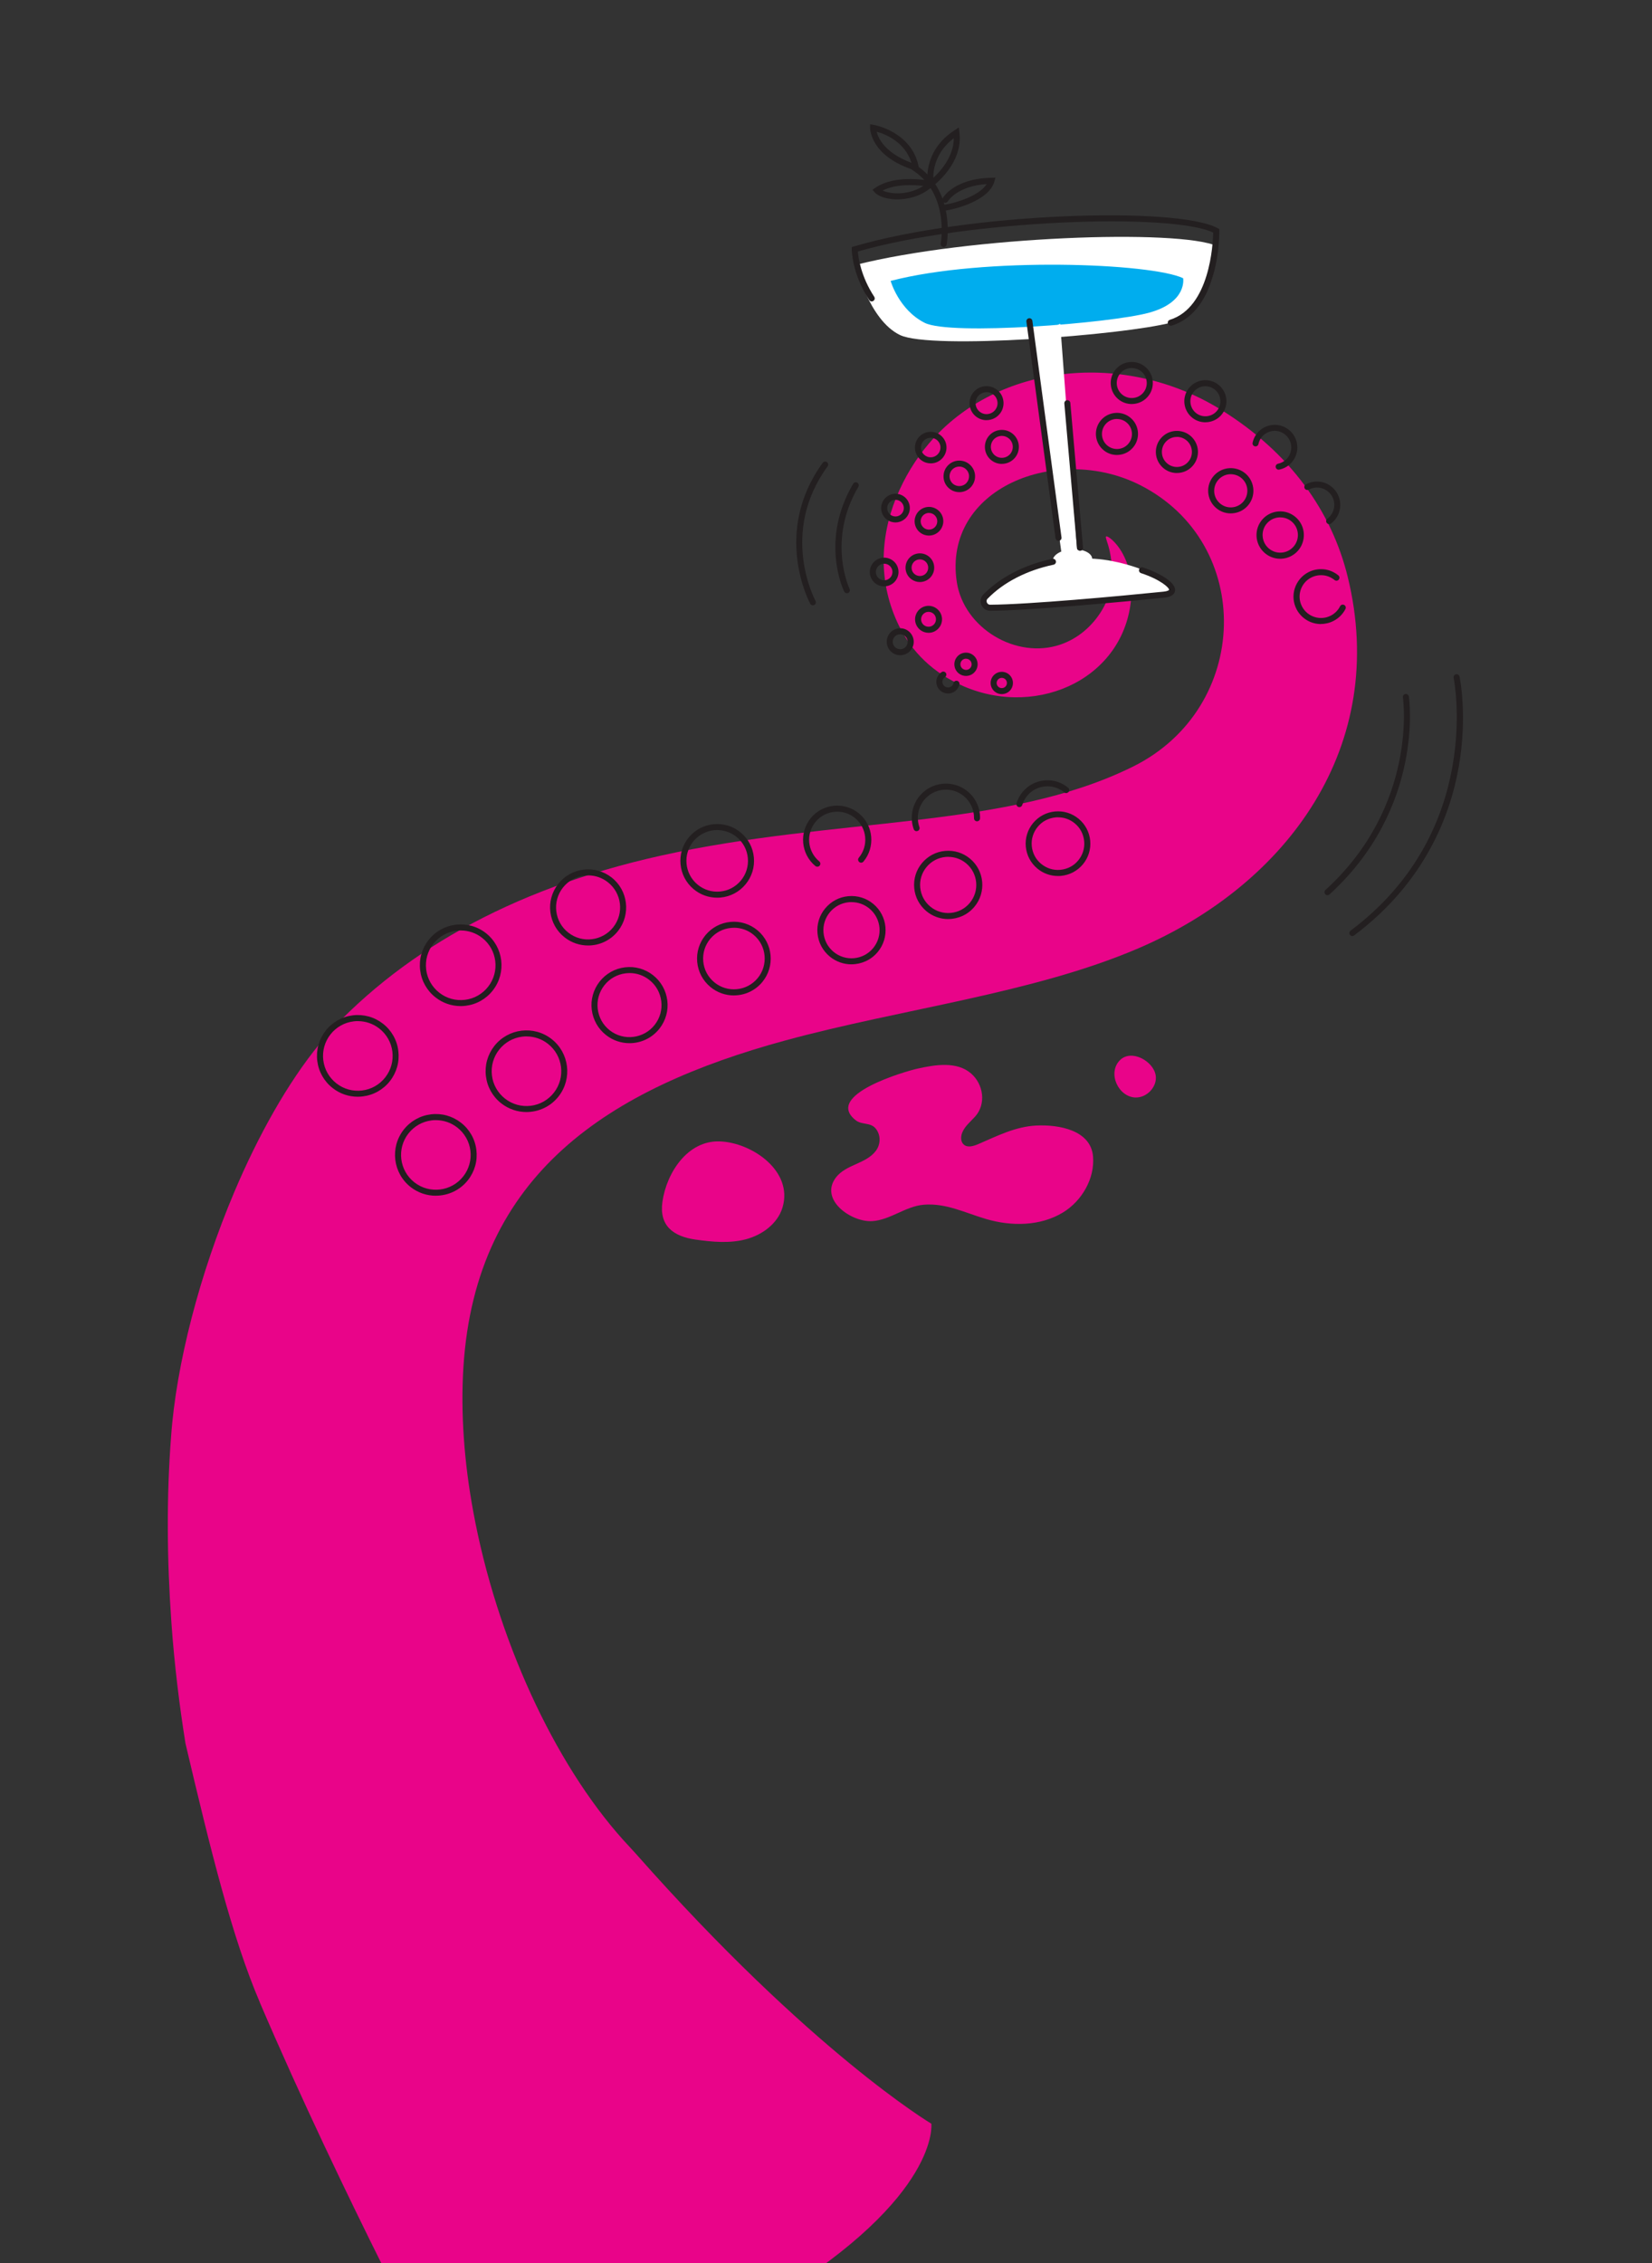 <?xml version="1.0" encoding="UTF-8"?>
<svg id="Layer_1" xmlns="http://www.w3.org/2000/svg" width="547.86" height="750.43" version="1.1" viewBox="0 0 547.86 750.43">
  <rect x="0" y="0" width="547.86" height="750.43" fill="#333333" stroke="none"/>
  <!-- Generator: Adobe Illustrator 29.8.1, SVG Export Plug-In . SVG Version: 2.1.1 Build 2)  -->
  <defs>
    <style>
      .st0 {
        fill: #fff;
      }

      .st1 {
        fill: none;
      }

      .st2 {
        fill: #00adee;
      }

      .st3 {
        fill: #231f20;
      }

      .st4 {
        fill: #e90489;
      }
    </style>
  </defs>
  <path class="st4" d="M86.19,663.97c-4.6-10.74-8.66-23.26-12.63-37.58s-7.84-30.43-12.06-48.36c-1.01-6.36-1.93-12.86-2.71-19.5s-1.45-13.45-1.94-20.41c-.76-10.7-1.17-21.19-1.2-31.46s.32-20.32,1.07-30.12c.84-12.1,3.23-25.66,6.83-39.59,3.61-13.93,8.44-28.22,14.17-41.76,3.97-9.38,8.39-18.4,13.13-26.7s9.81-15.86,15.11-22.34c-.03-.02-.06-.05-.1-.07s-.06-.05-.1-.07c12.95-14.75,28.68-27.52,47.47-38s40.65-18.68,65.87-24.29c29.17-6.48,57.71-8.62,84.27-11.75s51.12-7.27,72.33-17.77c19.62-9.71,29.73-28.24,30.18-46.74s-8.77-36.99-27.79-46.62c-13.83-7-30.21-6.72-42.54-.81-12.33,5.91-20.61,17.45-18.24,32.98,1.17,7.66,6.1,14.07,12.56,17.96s14.45,5.24,21.75,2.77c2.85-.97,5.51-2.47,7.88-4.44s4.44-4.41,6.11-7.24c1.7-2.87,2.62-6.03,2.98-9.23s.14-6.44-.45-9.47c-.34-1.77-.8-3.13-1.1-4.05s-.44-1.41-.14-1.46c.34-.05,1.15.44,2.11,1.34s2.07,2.22,3,3.83c1.22,2.12,2.08,4.36,2.61,6.66s.72,4.67.62,7.06c-.59,13.87-8.26,24.25-18.89,29.84-10.63,5.58-24.24,6.36-36.7,1-5.13-2.21-9.46-5.09-13.03-8.49s-6.37-7.3-8.46-11.54c-3.45-7.02-5.06-14.31-5.11-21.52s1.44-14.34,4.17-21.05c1.4-3.42,3.02-6.63,4.84-9.62s3.85-5.78,6.05-8.36c11.48-13.44,27.73-21.11,45.05-23s35.69,1.99,51.43,11.66c11.73,7.21,21.01,15.75,28.01,25.18,7.01,9.43,11.74,19.74,14.36,30.48,6.84,27.98,1.88,53.45-11,74.59s-33.68,37.93-58.52,48.56c-17.43,7.46-36.98,12.45-57.01,16.89s-40.54,8.33-59.87,13.59c-29.22,7.95-54.92,18.97-73.82,36.03-18.9,17.06-31.01,40.14-33.05,72.23-.49,7.7-.42,15.64.14,23.7s1.63,16.25,3.14,24.43c3.83,20.8,10.51,41.6,19.11,60.4,8.6,18.8,19.13,35.59,30.64,48.38l2.57,2.8,1.54,1.68c29.09,32.93,53.59,55.32,70.83,69.48,17.23,14.15,27.2,20.08,27.2,20.08,0,0,.75,6-5.36,16.2s-19.08,24.62-46.52,41.45-54.71,24.44-75.12,27.85c-20.41,3.4-33.96,2.59-33.96,2.59,0,0-8.55-15.98-20.54-40.01-11.99-24.02-27.42-56.08-41.18-88.24Z"/>
  <g>
    <path class="st1" d="M354.67,128.53c-.96,1.07-2.26,1.65-3.58,1.72s-2.68-.36-3.75-1.32c-1.07-.96-1.65-2.26-1.72-3.58s.36-2.68,1.32-3.75c.96-1.07,2.26-1.65,3.58-1.72s2.68.36,3.75,1.32c1.07.96,1.65,2.26,1.72,3.58s-.36,2.68-1.32,3.75Z"/>
    <path class="st1" d="M354.1,145.79c-.96,1.07-2.26,1.65-3.58,1.72s-2.68-.36-3.75-1.32c-1.07-.96-1.65-2.26-1.72-3.58s.36-2.68,1.32-3.75c.96-1.07,2.26-1.65,3.58-1.72s2.68.36,3.75,1.32c1.07.96,1.65,2.26,1.72,3.58s-.36,2.68-1.32,3.75Z"/>
    <path class="st3" d="M144.52,396.47c-1.46,0-2.92-.23-4.33-.71s-2.76-1.19-3.99-2.15c-2.94-2.3-4.68-5.58-5.1-9.02s.46-7.04,2.76-9.99c1.11-1.43,2.47-2.59,4-3.46s3.23-1.43,5.02-1.65c1.8-.22,3.58-.09,5.27.38s3.29,1.27,4.72,2.38c1.43,1.11,2.59,2.47,3.46,4s1.43,3.23,1.65,5.02c.22,1.79.09,3.58-.38,5.27s-1.27,3.29-2.38,4.72c-1.33,1.71-3,3.01-4.83,3.88s-3.84,1.32-5.85,1.32ZM144.56,371.4c-.24,0-.48,0-.71.02s-.48.04-.72.07c-1.53.19-2.98.67-4.28,1.41s-2.46,1.73-3.41,2.95c-1.96,2.51-2.71,5.58-2.35,8.51s1.84,5.73,4.35,7.69c2.51,1.96,5.58,2.71,8.51,2.35s5.73-1.84,7.69-4.35c.95-1.21,1.63-2.58,2.03-4.02s.51-2.96.33-4.49-.67-2.98-1.41-4.28-1.73-2.46-2.95-3.41c-1.02-.8-2.15-1.41-3.35-1.82s-2.45-.62-3.73-.62ZM174.58,368.72c-1.46,0-2.92-.23-4.33-.71s-2.76-1.19-3.99-2.15c-1.43-1.11-2.59-2.47-3.46-4s-1.43-3.23-1.65-5.02c-.22-1.79-.09-3.58.38-5.27s1.27-3.29,2.38-4.72c2.3-2.94,5.58-4.68,9.02-5.1s7.04.46,9.99,2.76c2.94,2.3,4.68,5.58,5.1,9.02s-.46,7.04-2.76,9.99c-1.33,1.71-3,3.01-4.83,3.88s-3.84,1.32-5.85,1.32ZM174.62,343.64c-.24,0-.48,0-.71.02s-.48.04-.72.07c-1.53.19-2.98.67-4.28,1.41s-2.46,1.73-3.41,2.95c-.95,1.21-1.63,2.58-2.03,4.02s-.51,2.96-.33,4.49.67,2.98,1.41,4.28,1.73,2.46,2.95,3.41c1.21.95,2.58,1.63,4.02,2.03s2.96.51,4.49.33c1.53-.19,2.98-.67,4.28-1.41s2.46-1.73,3.41-2.95c1.96-2.51,2.71-5.58,2.35-8.51s-1.84-5.73-4.35-7.69c-1.02-.8-2.15-1.41-3.35-1.82s-2.45-.62-3.73-.62ZM118.64,363.65c-1.5,0-2.98-.25-4.38-.73s-2.73-1.2-3.93-2.14c-1.43-1.11-2.59-2.47-3.46-4s-1.43-3.23-1.65-5.02c-.22-1.79-.09-3.58.38-5.27s1.27-3.29,2.38-4.72c1.11-1.43,2.47-2.59,4-3.46s3.23-1.43,5.02-1.65c1.8-.22,3.58-.08,5.27.38s3.29,1.27,4.72,2.38,2.59,2.47,3.46,4,1.43,3.23,1.65,5.02c.22,1.79.09,3.58-.38,5.27s-1.27,3.29-2.38,4.72h0c-1.11,1.43-2.47,2.59-4,3.46s-3.23,1.43-5.02,1.65c-.28.03-.56.06-.84.08s-.56.03-.84.03ZM118.69,338.57c-.24,0-.48,0-.71.02s-.48.04-.72.07c-1.53.19-2.98.67-4.28,1.41s-2.46,1.73-3.41,2.95c-.95,1.21-1.63,2.58-2.03,4.02s-.51,2.96-.33,4.49c.19,1.53.67,2.98,1.41,4.28s1.73,2.46,2.95,3.41c1.21.95,2.58,1.63,4.02,2.03s2.96.51,4.49.33c1.53-.19,2.98-.67,4.28-1.41s2.46-1.73,3.41-2.95h0c.95-1.22,1.63-2.58,2.03-4.02s.51-2.96.33-4.49-.67-2.98-1.41-4.28-1.73-2.46-2.95-3.41c-1.02-.8-2.15-1.41-3.35-1.82s-2.45-.62-3.73-.62ZM208.76,345.89c-1.36,0-2.72-.22-4.03-.66s-2.57-1.11-3.72-2.01c-1.33-1.04-2.42-2.3-3.22-3.73s-1.33-3.01-1.54-4.68c-.21-1.67-.08-3.34.36-4.91s1.18-3.07,2.22-4.4c1.04-1.33,2.3-2.41,3.73-3.22s3.01-1.33,4.68-1.54c1.67-.21,3.34-.08,4.91.36s3.07,1.19,4.39,2.22c1.33,1.04,2.41,2.3,3.22,3.73s1.33,3.01,1.54,4.68.08,3.34-.36,4.91-1.18,3.07-2.22,4.4h0c-1.24,1.59-2.79,2.8-4.5,3.62s-3.58,1.23-5.46,1.23ZM208.8,322.65c-.22,0-.44,0-.66.02s-.44.03-.66.06c-1.41.17-2.74.62-3.94,1.29s-2.26,1.59-3.14,2.71c-.87,1.12-1.5,2.37-1.87,3.7s-.47,2.73-.3,4.13c.17,1.41.62,2.74,1.29,3.94s1.59,2.26,2.71,3.14c2.31,1.8,5.13,2.5,7.83,2.16s5.27-1.69,7.07-4h0c.87-1.12,1.5-2.37,1.87-3.7s.47-2.73.3-4.13-.62-2.74-1.29-3.94-1.59-2.26-2.71-3.14c-.94-.74-1.98-1.3-3.08-1.68s-2.26-.57-3.43-.57ZM217.94,340.42h0,0ZM152.76,333.59c-1.5,0-2.98-.25-4.38-.73s-2.73-1.2-3.93-2.14c-1.43-1.11-2.59-2.47-3.46-4s-1.43-3.23-1.65-5.02c-.22-1.79-.09-3.58.38-5.27s1.27-3.29,2.38-4.72c2.3-2.94,5.58-4.68,9.02-5.1s7.04.46,9.99,2.76c2.94,2.3,4.68,5.58,5.1,9.02s-.46,7.04-2.76,9.99c-1.11,1.43-2.47,2.59-4,3.46s-3.23,1.43-5.02,1.65c-.28.03-.56.06-.84.08s-.56.03-.84.03ZM152.81,308.51c-.24,0-.48,0-.71.02s-.48.04-.72.07c-1.53.19-2.98.67-4.28,1.41s-2.46,1.73-3.41,2.95c-.95,1.21-1.63,2.58-2.03,4.02s-.51,2.96-.33,4.49.67,2.98,1.41,4.28,1.73,2.46,2.95,3.41c1.21.95,2.58,1.63,4.02,2.03s2.96.51,4.49.33c1.53-.19,2.98-.67,4.28-1.41s2.46-1.73,3.41-2.95c1.96-2.51,2.71-5.58,2.35-8.51s-1.84-5.73-4.35-7.69c-1.02-.8-2.15-1.41-3.35-1.82s-2.45-.62-3.73-.62ZM243.38,330.06c-1.38,0-2.76-.23-4.08-.7s-2.58-1.17-3.72-2.12c-1.25-1.04-2.27-2.3-3.01-3.7s-1.2-2.95-1.35-4.57c-.15-1.62.02-3.23.49-4.74s1.24-2.93,2.28-4.19c1.04-1.25,2.3-2.27,3.7-3.01s2.95-1.2,4.57-1.35c1.62-.15,3.23.02,4.74.49s2.93,1.24,4.19,2.28c2.59,2.15,4.06,5.16,4.35,8.27s-.61,6.34-2.76,8.93c-1.21,1.45-2.68,2.55-4.29,3.29s-3.36,1.11-5.11,1.11ZM243.4,307.63c-.16,0-.32,0-.48.01s-.32.02-.48.03c-1.36.13-2.65.51-3.82,1.13s-2.22,1.47-3.09,2.51c-.87,1.05-1.51,2.24-1.9,3.5s-.53,2.61-.41,3.96c.13,1.36.51,2.65,1.13,3.82s1.47,2.22,2.51,3.09c2.17,1.8,4.86,2.55,7.47,2.31s5.12-1.47,6.92-3.64l.38.32.38.32-.38-.32-.38-.32c1.8-2.17,2.55-4.86,2.31-7.47s-1.47-5.12-3.64-6.92c-.93-.77-1.96-1.36-3.06-1.75s-2.26-.6-3.45-.6ZM282.38,319.75c-1.27,0-2.55-.21-3.78-.65s-2.39-1.08-3.45-1.96c-1.16-.97-2.1-2.13-2.79-3.43s-1.11-2.73-1.25-4.24c-.14-1.51.02-2.99.45-4.4s1.15-2.72,2.11-3.88c.97-1.16,2.13-2.1,3.43-2.79s2.73-1.11,4.24-1.25c1.51-.14,2.99.02,4.39.45s2.72,1.14,3.88,2.11c2.4,1.99,3.77,4.78,4.03,7.67s-.56,5.88-2.56,8.28h0c-1.12,1.35-2.48,2.37-3.98,3.05s-3.11,1.03-4.74,1.03ZM282.41,299.11c-.15,0-.29,0-.44.01s-.29.02-.44.03c-1.24.11-2.42.47-3.49,1.03s-2.03,1.34-2.82,2.29c-.8.96-1.38,2.04-1.74,3.2s-.49,2.38-.37,3.62c.11,1.24.47,2.42,1.03,3.49s1.34,2.03,2.29,2.82c1.98,1.64,4.44,2.33,6.81,2.11s4.67-1.34,6.31-3.32h0c1.64-1.98,2.33-4.44,2.11-6.81s-1.34-4.67-3.32-6.31c-.84-.7-1.79-1.24-2.79-1.6s-2.07-.55-3.15-.55ZM290.33,315.03h0,0ZM195.03,313.5c-1.36,0-2.72-.22-4.03-.66s-2.57-1.11-3.72-2.01c-1.33-1.04-2.42-2.3-3.22-3.73s-1.33-3.01-1.54-4.68c-.21-1.67-.08-3.34.36-4.91s1.18-3.07,2.22-4.4c1.04-1.33,2.3-2.41,3.73-3.22s3.01-1.33,4.68-1.54c1.67-.21,3.34-.08,4.91.36s3.07,1.18,4.39,2.22c2.74,2.14,4.36,5.2,4.75,8.41s-.43,6.56-2.57,9.31h0c-1.24,1.59-2.79,2.8-4.5,3.62s-3.58,1.23-5.46,1.23ZM195.06,290.26c-.22,0-.44,0-.66.02s-.44.03-.66.06c-1.41.17-2.74.62-3.94,1.29s-2.26,1.59-3.14,2.71c-.87,1.12-1.5,2.37-1.87,3.7s-.47,2.73-.3,4.13c.17,1.41.62,2.74,1.29,3.94s1.59,2.26,2.71,3.14c2.31,1.8,5.13,2.5,7.83,2.16s5.27-1.69,7.08-4h0c1.8-2.31,2.5-5.13,2.17-7.83s-1.69-5.27-4-7.07c-.94-.74-1.98-1.3-3.08-1.68s-2.26-.57-3.43-.57ZM204.2,308.03h.01-.01ZM314.46,304.74c-1.27,0-2.55-.21-3.78-.65s-2.39-1.08-3.45-1.96c-1.16-.97-2.1-2.13-2.79-3.43s-1.11-2.73-1.25-4.24c-.14-1.51.02-2.99.45-4.4s1.15-2.72,2.11-3.88c.97-1.16,2.13-2.1,3.43-2.79s2.73-1.11,4.24-1.25c1.5-.14,2.99.02,4.39.45s2.72,1.15,3.88,2.11c2.4,1.99,3.77,4.78,4.03,7.67s-.56,5.88-2.56,8.28c-1.12,1.35-2.48,2.37-3.98,3.05s-3.11,1.03-4.74,1.03ZM314.48,284.1c-.15,0-.29,0-.44.01s-.29.02-.44.03c-1.24.11-2.42.47-3.49,1.03s-2.03,1.34-2.82,2.29c-.8.96-1.38,2.04-1.74,3.2s-.49,2.38-.37,3.62.47,2.42,1.03,3.49,1.34,2.03,2.29,2.82c1.98,1.64,4.44,2.33,6.81,2.11s4.67-1.34,6.31-3.32l.38.32.38.32-.38-.32-.38-.32c1.64-1.98,2.33-4.44,2.11-6.81s-1.34-4.67-3.32-6.31c-.84-.7-1.79-1.24-2.79-1.6s-2.07-.55-3.15-.55ZM237.83,297.65c-1.42,0-2.81-.25-4.13-.72s-2.55-1.18-3.66-2.1c-2.59-2.15-4.06-5.16-4.35-8.27s.61-6.34,2.76-8.93c2.15-2.59,5.16-4.06,8.27-4.35s6.34.61,8.93,2.76c1.25,1.04,2.27,2.3,3.01,3.7s1.2,2.95,1.35,4.57c.15,1.62-.02,3.23-.49,4.74s-1.24,2.93-2.28,4.19l-.38-.32-.38-.32.38.32.38.32c-1.04,1.25-2.3,2.27-3.7,3.01s-2.95,1.2-4.57,1.35c-.19.02-.38.03-.57.04s-.38.01-.57.01ZM237.86,275.22c-1.47,0-2.93.31-4.28.93s-2.58,1.54-3.59,2.75c-1.8,2.17-2.55,4.86-2.31,7.47s1.47,5.12,3.64,6.92c1.05.87,2.24,1.51,3.5,1.91s2.61.53,3.97.41c1.36-.13,2.65-.51,3.82-1.13s2.22-1.47,3.09-2.51c.87-1.05,1.51-2.24,1.9-3.5s.53-2.61.41-3.97c-.13-1.36-.51-2.65-1.13-3.82s-1.47-2.22-2.51-3.09c-.95-.79-2.01-1.38-3.11-1.77s-2.26-.58-3.41-.58ZM350.85,290.46c-1.25,0-2.47-.22-3.62-.63s-2.24-1.04-3.21-1.84c-1.1-.92-1.99-2.02-2.64-3.25s-1.05-2.59-1.19-4.01c-.13-1.43.02-2.84.43-4.16s1.08-2.58,2-3.68c.92-1.1,2.02-1.99,3.25-2.64s2.59-1.05,4.01-1.19c1.43-.13,2.83.02,4.16.43s2.58,1.09,3.68,2c1.1.92,1.99,2.02,2.64,3.25s1.05,2.59,1.19,4.01c.13,1.43-.02,2.84-.43,4.16s-1.08,2.58-2,3.68c-.92,1.1-2.02,1.99-3.25,2.64s-2.59,1.05-4.01,1.19c-.17.02-.34.03-.5.03s-.34.01-.5.01ZM350.88,271c-.14,0-.27,0-.41,0s-.27.02-.41.03c-1.16.11-2.26.44-3.27.96s-1.9,1.25-2.64,2.15c-.75.9-1.29,1.91-1.63,2.99s-.46,2.23-.35,3.39c.11,1.16.44,2.27.96,3.27s1.25,1.9,2.15,2.64c.9.74,1.91,1.29,2.99,1.63s2.23.46,3.39.35c1.16-.11,2.26-.44,3.27-.96s1.9-1.25,2.64-2.15c.75-.9,1.29-1.91,1.63-2.99s.46-2.23.35-3.39c-.11-1.16-.44-2.27-.96-3.27s-1.25-1.9-2.15-2.64c-.79-.66-1.67-1.16-2.61-1.5s-1.93-.51-2.95-.51ZM271.04,287.38c-.11,0-.23-.02-.33-.06s-.21-.1-.31-.17c-2.4-1.99-3.77-4.78-4.03-7.67s.56-5.88,2.56-8.28c1.99-2.4,4.78-3.77,7.67-4.03s5.88.57,8.28,2.56c2.4,1.99,3.77,4.78,4.03,7.67s-.56,5.88-2.56,8.28c-.18.21-.42.33-.68.36s-.52-.05-.73-.23c-.21-.18-.33-.42-.36-.68s.05-.52.23-.73c1.64-1.98,2.33-4.44,2.11-6.81s-1.34-4.67-3.32-6.31c-1.98-1.64-4.44-2.33-6.81-2.11s-4.67,1.34-6.31,3.32c-1.64,1.98-2.33,4.44-2.11,6.81s1.34,4.67,3.32,6.31c.21.18.33.42.36.68s-.05.52-.23.73c-.1.12-.22.21-.35.27s-.27.09-.42.09ZM303.96,275.6c-.21,0-.41-.06-.57-.18s-.3-.28-.37-.49c-.66-1.87-.81-3.86-.47-5.77s1.16-3.72,2.43-5.25c.97-1.16,2.13-2.1,3.43-2.79s2.73-1.11,4.24-1.25,2.99.02,4.4.45,2.72,1.15,3.88,2.11c1.33,1.1,2.36,2.46,3.06,3.98s1.06,3.19,1.03,4.92c0,.27-.12.52-.3.7s-.43.29-.7.29h-.02c-.28,0-.52-.12-.7-.3s-.29-.44-.28-.71c.02-1.42-.27-2.8-.85-4.05s-1.43-2.37-2.52-3.28c-.96-.8-2.04-1.38-3.19-1.74s-2.38-.49-3.62-.37c-1.24.11-2.42.47-3.49,1.03s-2.03,1.34-2.82,2.29c-1.04,1.26-1.72,2.75-2,4.32s-.16,3.21.38,4.75c.09.26.07.53-.04.76s-.31.42-.57.51c-.06.02-.11.03-.17.04s-.11.01-.17.01ZM338.06,267.62s-.1,0-.14-.01-.1-.02-.14-.03c-.26-.08-.47-.26-.59-.48s-.16-.5-.08-.76c.21-.69.48-1.35.82-1.97s.74-1.22,1.2-1.78c.92-1.1,2.02-1.99,3.25-2.64s2.59-1.05,4.01-1.19c1.43-.13,2.84.02,4.16.43s2.58,1.09,3.68,2c.21.18.33.42.36.68s-.05.52-.23.73c-.18.21-.42.33-.68.36s-.52-.05-.73-.23c-.9-.74-1.91-1.29-2.99-1.63s-2.23-.46-3.39-.35c-1.16.11-2.26.44-3.27.96s-1.9,1.25-2.64,2.15c-.38.45-.7.94-.98,1.45s-.5,1.05-.67,1.61c-.06.22-.2.39-.37.52s-.38.19-.59.19ZM332.24,230.15c-.16,0-.32-.01-.48-.03s-.32-.05-.48-.09h0c-.98-.26-1.77-.9-2.25-1.72s-.64-1.82-.38-2.8c.26-.99.9-1.77,1.72-2.25s1.82-.64,2.8-.38c.48.13.92.34,1.3.63s.7.66.95,1.08c.25.43.4.89.47,1.37s.03.96-.09,1.44c-.13.48-.34.91-.63,1.3s-.66.7-1.08.95c-.29.17-.59.29-.9.37s-.63.13-.95.13ZM331.79,228.1c.22.06.44.07.66.04s.43-.1.63-.21.36-.26.5-.44.23-.38.29-.59c.06-.22.07-.44.04-.66s-.1-.43-.21-.63-.26-.36-.44-.5-.38-.23-.6-.29c-.45-.12-.91-.05-1.29.17s-.67.58-.79,1.03c-.12.45-.05.91.17,1.29s.58.67,1.03.79h0ZM314.39,229.94c-.14,0-.28,0-.42-.02s-.28-.04-.42-.07c-1.04-.23-1.89-.86-2.42-1.69s-.75-1.87-.52-2.91c.11-.5.32-.97.61-1.38s.65-.76,1.09-1.04c.23-.15.51-.19.75-.13s.48.21.63.44c.15.23.19.5.13.75s-.21.48-.44.63c-.21.13-.39.3-.52.5s-.24.42-.29.66c-.11.5,0,1,.25,1.4s.67.71,1.17.82c.24.05.49.06.73.02s.47-.13.68-.26c.21-.13.39-.3.52-.5s.24-.42.29-.66c.06-.27.22-.49.44-.63s.48-.19.76-.13c.27.06.49.22.63.44s.19.48.13.75c-.11.5-.32.97-.6,1.38s-.66.76-1.09,1.04c-.31.2-.65.35-1,.45s-.71.15-1.07.15ZM320.36,224.12c-.36,0-.73-.05-1.08-.15s-.69-.26-1-.46h0c-.9-.57-1.48-1.46-1.69-2.42s-.06-2.01.51-2.91c.28-.43.63-.8,1.04-1.09s.88-.49,1.38-.6c.5-.11,1.01-.12,1.51-.03s.97.27,1.4.55c.43.28.8.63,1.09,1.04s.49.88.6,1.38c.11.5.12,1.01.03,1.51s-.27.97-.55,1.4c-.28.43-.63.8-1.04,1.09s-.88.49-1.38.6c-.14.03-.28.05-.42.07s-.28.02-.42.02ZM320.36,218.4c-.07,0-.13,0-.2.01s-.13.02-.2.03c-.24.05-.47.15-.66.29s-.37.31-.5.52c-.28.43-.35.93-.25,1.4s.38.89.82,1.17h0c.21.13.44.22.68.27s.48.04.73-.01c.24-.05.47-.15.66-.29s.37-.31.5-.52c.13-.21.22-.44.26-.67s.04-.48-.02-.72c-.05-.24-.15-.47-.29-.67s-.32-.37-.53-.5c-.15-.1-.31-.17-.48-.22s-.34-.07-.52-.07ZM298.53,217.26c-.28,0-.55-.03-.82-.08s-.54-.13-.8-.23c-.69-.27-1.29-.71-1.76-1.26s-.81-1.22-.97-1.95c-.2-.88-.12-1.79.2-2.6s.87-1.53,1.62-2.04h0c.62-.42,1.32-.68,2.04-.76s1.45,0,2.14.28c.69.27,1.29.71,1.76,1.26s.81,1.22.98,1.95c.2.88.12,1.79-.2,2.6s-.87,1.53-1.62,2.04c-.38.26-.8.46-1.23.59s-.88.2-1.33.2ZM297.11,210.76h0c-.4.27-.71.67-.88,1.12s-.22.95-.12,1.42c.09.42.28.79.54,1.09s.59.54.98.7c.39.15.79.2,1.19.16s.79-.19,1.14-.43c.4-.27.71-.67.88-1.12s.22-.95.12-1.42c-.09-.42-.28-.79-.54-1.09s-.59-.54-.98-.7c-.39-.15-.79-.2-1.19-.16s-.79.19-1.14.43ZM307.95,209.82c-.86,0-1.71-.25-2.43-.71s-1.31-1.13-1.68-1.97c-.49-1.13-.48-2.36-.06-3.42s1.24-1.97,2.37-2.47c1.13-.49,2.36-.48,3.42-.06s1.97,1.24,2.47,2.37c.49,1.13.48,2.36.06,3.42s-1.24,1.97-2.37,2.47h0c-.29.13-.59.22-.88.28s-.6.09-.9.09ZM309.34,208.53h0,0ZM307.94,202.87c-.17,0-.33.02-.5.05s-.33.09-.49.16c-.62.27-1.08.77-1.31,1.36s-.24,1.27.03,1.89c.27.62.77,1.08,1.36,1.31s1.27.24,1.89-.03c.62-.27,1.08-.78,1.31-1.36s.24-1.27-.03-1.89c-.2-.46-.53-.84-.93-1.09s-.86-.39-1.34-.39ZM438.08,206.92c-1.64,0-3.25-.44-4.65-1.27s-2.6-2.04-3.42-3.59c-1.17-2.22-1.33-4.71-.63-6.93s2.23-4.19,4.45-5.36c1.62-.85,3.41-1.18,5.16-1.01s3.43.86,4.85,2.02c.21.18.34.42.36.67s-.05.52-.22.73c-.17.21-.42.34-.67.36s-.52-.05-.73-.22c-1.11-.91-2.43-1.44-3.78-1.57s-2.76.12-4.02.78c-1.73.91-2.93,2.44-3.47,4.18s-.42,3.68.5,5.41c.91,1.73,2.44,2.93,4.18,3.47s3.68.42,5.41-.5c.65-.34,1.24-.78,1.75-1.3s.94-1.11,1.27-1.77c.12-.25.34-.42.58-.5s.52-.07.76.06c.25.12.42.34.5.58s.07.52-.06.76c-.43.84-.98,1.6-1.63,2.26s-1.41,1.22-2.25,1.66c-.67.35-1.37.62-2.08.79s-1.43.26-2.14.26ZM293.21,194.42c-1.13,0-2.2-.4-3.03-1.09s-1.44-1.67-1.65-2.82c-.23-1.29.08-2.56.78-3.56s1.77-1.74,3.06-1.97h0c1.29-.24,2.56.08,3.56.77s1.74,1.77,1.97,3.06c.23,1.29-.08,2.56-.77,3.56s-1.77,1.74-3.06,1.97c-.14.03-.28.04-.43.06s-.28.02-.42.02ZM292.73,186.95c-.75.14-1.37.56-1.77,1.14s-.58,1.31-.45,2.06c.13.75.56,1.37,1.14,1.77s1.31.58,2.06.45c.75-.14,1.37-.56,1.77-1.14s.58-1.31.45-2.06c-.14-.75-.56-1.37-1.14-1.77s-1.31-.58-2.06-.45h0ZM305.05,192.99c-.48,0-.95-.07-1.41-.22s-.89-.36-1.29-.63c-.52-.36-.96-.82-1.29-1.33s-.56-1.1-.68-1.73c-.11-.62-.1-1.25.03-1.86s.38-1.18.74-1.7.82-.96,1.33-1.29,1.1-.56,1.73-.68h0c1.29-.23,2.56.08,3.56.77s1.74,1.77,1.97,3.06c.11.62.1,1.25-.03,1.86s-.38,1.18-.74,1.7c-.36.52-.82.96-1.33,1.29s-1.1.56-1.73.68c-.14.03-.29.05-.43.06s-.29.02-.43.02ZM304.57,185.52c-.36.07-.7.2-1,.39s-.56.45-.77.75c-.21.3-.35.64-.43.99s-.08.71-.02,1.08c.06.36.2.7.39,1s.45.56.75.77c.3.21.64.35.99.43s.71.08,1.08.02c.36-.07.7-.2,1-.39s.56-.45.77-.75.35-.64.43-.99.08-.71.02-1.08c-.07-.36-.2-.7-.39-1s-.45-.56-.75-.77c-.3-.21-.64-.35-.99-.43s-.71-.08-1.08-.02h0ZM424.55,185.27c-.97,0-1.91-.18-2.8-.52s-1.71-.84-2.44-1.49c-1.61-1.45-2.49-3.41-2.6-5.42s.55-4.06,1.99-5.67c.7-.78,1.53-1.4,2.45-1.84s1.92-.7,2.97-.76c1.05-.06,2.08.09,3.04.43s1.85.87,2.64,1.57c1.61,1.45,2.49,3.41,2.59,5.42s-.55,4.06-1.99,5.67h0c-.7.78-1.53,1.4-2.45,1.84s-1.92.7-2.97.76c-.07,0-.15,0-.22,0s-.15,0-.22,0ZM424.57,171.55c-.05,0-.11,0-.16,0s-.11,0-.16,0c-.78.04-1.53.24-2.21.56s-1.3.79-1.83,1.37c-1.08,1.2-1.57,2.73-1.48,4.23s.73,2.96,1.93,4.04c.58.52,1.25.91,1.97,1.17s1.48.36,2.26.32c.78-.04,1.53-.24,2.21-.56s1.3-.79,1.83-1.37h0c1.08-1.2,1.57-2.73,1.49-4.23s-.73-2.96-1.93-4.04c-.54-.49-1.16-.86-1.82-1.11s-1.36-.38-2.09-.38ZM308.07,177.59c-.24,0-.49-.02-.74-.06s-.49-.1-.74-.18c-.6-.2-1.15-.51-1.62-.91s-.86-.9-1.14-1.46c-.29-.57-.45-1.17-.5-1.79s.03-1.24.23-1.84c.41-1.25,1.29-2.21,2.37-2.76s2.38-.69,3.63-.28c.6.2,1.15.51,1.62.91s.86.9,1.14,1.46c.29.57.45,1.17.5,1.79s-.03,1.24-.23,1.84h0c-.33,1-.96,1.82-1.76,2.39s-1.77.89-2.77.89ZM308.09,170.07c-.58,0-1.14.19-1.61.52s-.83.81-1.02,1.39c-.11.35-.16.71-.13,1.07s.12.71.29,1.04c.17.33.39.61.66.85s.59.41.94.53c.73.24,1.48.16,2.11-.16s1.14-.88,1.37-1.6h0c.11-.35.16-.71.13-1.07s-.12-.71-.29-1.04-.39-.61-.66-.85-.59-.41-.94-.53c-.14-.05-.28-.08-.43-.1s-.29-.03-.43-.03ZM440.8,173.78c-.15,0-.3-.03-.44-.1s-.26-.17-.36-.3c-.17-.22-.23-.49-.19-.74s.17-.49.39-.66c.17-.13.33-.27.49-.41s.3-.3.44-.46c.5-.58.86-1.25,1.09-1.96s.31-1.46.25-2.23c-.06-.76-.27-1.49-.61-2.15s-.81-1.26-1.4-1.75c-.91-.77-1.99-1.22-3.11-1.34s-2.27.1-3.32.66c-.24.13-.52.15-.76.08s-.46-.24-.59-.48c-.13-.24-.15-.52-.08-.76s.24-.46.48-.59c1.41-.76,2.96-1.04,4.47-.88s2.97.77,4.19,1.8c1.63,1.38,2.54,3.29,2.71,5.27s-.43,4.01-1.8,5.64c-.19.22-.38.43-.59.63s-.43.38-.66.56c-.09.07-.19.12-.29.15s-.21.05-.31.05ZM296.97,173.23c-.24,0-.49-.02-.74-.06s-.49-.1-.74-.18c-.6-.2-1.15-.51-1.62-.91s-.86-.9-1.14-1.46c-.29-.57-.45-1.17-.5-1.79s.03-1.24.23-1.84c.41-1.25,1.29-2.21,2.37-2.76s2.38-.69,3.63-.28c.6.2,1.15.51,1.62.91s.86.9,1.14,1.46c.29.57.45,1.17.5,1.79s-.03,1.24-.23,1.84h0c-.33,1-.96,1.82-1.76,2.39s-1.77.89-2.77.89ZM296.99,165.71c-.58,0-1.14.19-1.61.52s-.83.81-1.02,1.39c-.11.35-.16.71-.13,1.07s.12.71.29,1.04c.17.33.39.61.66.85s.59.41.94.53c.72.24,1.47.16,2.1-.16s1.14-.88,1.38-1.6h0c.11-.35.16-.71.13-1.07s-.12-.71-.29-1.04c-.17-.33-.39-.61-.66-.85s-.59-.41-.94-.53c-.14-.05-.28-.08-.43-.1s-.29-.03-.43-.03ZM300.55,169.63h0,0ZM408.16,170.23c-.93,0-1.83-.17-2.67-.49s-1.63-.8-2.33-1.43c-1.54-1.38-2.37-3.26-2.48-5.18s.52-3.88,1.9-5.42c1.38-1.54,3.26-2.38,5.18-2.48s3.88.52,5.42,1.9c1.54,1.38,2.37,3.26,2.48,5.18s-.52,3.88-1.9,5.42h0c-.67.75-1.46,1.34-2.34,1.76s-1.84.67-2.84.72c-.07,0-.14,0-.21,0s-.14,0-.21,0ZM408.17,157.23c-.75,0-1.51.15-2.21.46s-1.35.76-1.89,1.37c-1.01,1.13-1.47,2.57-1.4,3.97s.69,2.79,1.82,3.8c.55.49,1.17.86,1.84,1.1s1.39.34,2.13.3c.73-.04,1.44-.22,2.08-.53s1.23-.74,1.72-1.29h0c1.01-1.13,1.47-2.57,1.4-3.97s-.69-2.79-1.82-3.8c-.52-.47-1.11-.82-1.74-1.05s-1.28-.35-1.93-.35ZM413.01,167.07h0,0ZM318.13,163.18c-.62,0-1.25-.11-1.84-.33s-1.15-.56-1.65-1c-1.07-.96-1.66-2.27-1.73-3.61s.36-2.71,1.33-3.78c.96-1.07,2.27-1.66,3.61-1.73s2.71.36,3.78,1.33h0c.52.47.93,1.02,1.23,1.63s.47,1.28.5,1.98-.06,1.38-.29,2.02-.58,1.24-1.04,1.76c-.52.58-1.13,1.01-1.8,1.3s-1.38.44-2.1.44ZM318.13,154.71c-.44,0-.89.09-1.3.27s-.79.45-1.11.8c-.6.66-.87,1.51-.82,2.34s.41,1.64,1.07,2.23c.66.6,1.51.87,2.34.82s1.64-.4,2.23-1.07c.29-.32.51-.69.65-1.09s.2-.82.18-1.25-.13-.85-.31-1.22-.44-.72-.76-1.01h0c-.31-.28-.66-.48-1.02-.62s-.75-.21-1.14-.21ZM390.29,156.84c-.86,0-1.7-.16-2.49-.46s-1.52-.75-2.16-1.33c-1.43-1.28-2.21-3.03-2.31-4.82s.49-3.61,1.77-5.04c.62-.69,1.36-1.25,2.18-1.64s1.71-.62,2.64-.67c.93-.05,1.84.08,2.7.38s1.65.77,2.34,1.39h0c1.43,1.29,2.21,3.03,2.31,4.82s-.49,3.61-1.77,5.04c-.62.69-1.36,1.25-2.18,1.64s-1.71.62-2.64.67c-.06,0-.13,0-.19,0s-.13,0-.19,0ZM390.3,144.88s-.09,0-.14,0-.09,0-.14,0c-.66.04-1.3.2-1.88.48s-1.11.67-1.55,1.17c-.92,1.02-1.33,2.32-1.26,3.6s.62,2.52,1.65,3.44c.49.44,1.06.78,1.67.99s1.26.31,1.93.27c.66-.04,1.3-.2,1.88-.48s1.11-.67,1.55-1.17c.92-1.02,1.33-2.32,1.26-3.6s-.62-2.52-1.64-3.44c-.46-.41-.98-.73-1.54-.95s-1.16-.33-1.78-.33ZM424.05,155.74c-.23,0-.45-.08-.63-.22s-.3-.34-.35-.58c-.06-.27,0-.54.14-.75s.36-.37.63-.43c1.07-.22,2.03-.75,2.77-1.49s1.28-1.69,1.5-2.76c.31-1.48,0-2.96-.77-4.14s-1.99-2.07-3.47-2.39c-.72-.15-1.44-.16-2.15-.03s-1.38.4-1.99.8c-.62.4-1.14.91-1.54,1.5s-.69,1.26-.84,1.97c-.06.27-.22.49-.43.63s-.48.2-.75.14c-.27-.06-.49-.22-.63-.43s-.2-.48-.14-.75c.21-.98.6-1.89,1.15-2.69s1.26-1.5,2.1-2.04c.84-.55,1.76-.91,2.72-1.09s1.95-.17,2.93.04c2.02.43,3.68,1.64,4.73,3.25s1.48,3.62,1.05,5.64c-.31,1.46-1.04,2.76-2.05,3.76s-2.32,1.73-3.78,2.03c-.03,0-.07.01-.1.02s-.07,0-.1,0ZM332.25,153.82c-.67,0-1.34-.12-1.98-.36s-1.24-.6-1.78-1.08c-1.16-1.04-1.78-2.45-1.86-3.9s.39-2.92,1.43-4.07c.5-.56,1.1-1.01,1.76-1.32s1.38-.5,2.13-.54c.75-.04,1.49.07,2.18.31s1.33.62,1.89,1.12c1.16,1.04,1.78,2.45,1.86,3.89s-.39,2.92-1.43,4.07c-.56.62-1.22,1.09-1.94,1.4s-1.49.47-2.26.47ZM332.25,144.54s-.07,0-.1,0-.07,0-.1,0c-.49.03-.95.15-1.38.35s-.81.49-1.14.85c-.67.75-.97,1.7-.92,2.63s.46,1.84,1.2,2.51c.75.67,1.7.97,2.63.92s1.84-.46,2.51-1.2c.67-.75.97-1.7.92-2.63s-.46-1.84-1.2-2.51c-.34-.3-.72-.53-1.13-.69s-.85-.24-1.3-.24ZM308.65,153.63c-.65,0-1.28-.12-1.87-.34s-1.14-.56-1.62-.99c-1.07-.96-1.66-2.28-1.73-3.61s.36-2.71,1.33-3.78c.96-1.07,2.27-1.66,3.61-1.73s2.71.36,3.78,1.33c.52.47.93,1.02,1.23,1.63s.47,1.28.5,1.98c.04.7-.06,1.38-.29,2.02s-.58,1.24-1.04,1.76c-.47.52-1.02.93-1.63,1.23s-1.28.47-1.98.5c-.05,0-.1,0-.15,0s-.1,0-.15,0ZM308.66,145.16c-.44,0-.89.09-1.3.27s-.79.45-1.11.8c-.6.66-.86,1.51-.82,2.34s.4,1.64,1.07,2.23c.32.29.7.51,1.09.65s.82.2,1.24.17c.43-.02.85-.13,1.22-.31s.72-.44,1.01-.76h0c.29-.32.51-.69.65-1.09s.2-.82.18-1.25-.13-.85-.31-1.22-.44-.72-.76-1.01c-.31-.28-.66-.48-1.02-.62s-.75-.21-1.14-.21ZM370.41,150.86c-.86,0-1.7-.16-2.49-.46s-1.52-.75-2.16-1.33c-1.43-1.28-2.21-3.03-2.31-4.82s.49-3.61,1.77-5.04c1.28-1.43,3.03-2.21,4.82-2.31s3.61.49,5.04,1.77h0c.69.62,1.25,1.36,1.64,2.18s.62,1.71.67,2.64c.05.93-.08,1.84-.38,2.7s-.77,1.65-1.39,2.34c-.62.69-1.36,1.25-2.18,1.64s-1.71.62-2.64.67c-.06,0-.13,0-.19,0s-.13,0-.19,0ZM370.42,138.91c-.68,0-1.36.14-2,.42s-1.22.69-1.71,1.24c-.92,1.02-1.33,2.32-1.26,3.6s.62,2.52,1.65,3.44c.5.44,1.06.78,1.67.99s1.26.31,1.93.27c.66-.04,1.3-.2,1.88-.48s1.11-.67,1.55-1.17.78-1.06.99-1.67.31-1.26.27-1.92c-.04-.66-.2-1.3-.48-1.88s-.67-1.11-1.17-1.55c-.47-.43-1.01-.74-1.57-.95s-1.16-.32-1.75-.32ZM399.74,140.02c-.83,0-1.66-.15-2.45-.44s-1.54-.74-2.21-1.34c-1.43-1.29-2.21-3.03-2.31-4.82s.49-3.61,1.77-5.04c1.28-1.43,3.03-2.21,4.82-2.31s3.61.48,5.04,1.77c1.43,1.29,2.21,3.03,2.31,4.82s-.49,3.61-1.77,5.04l-.37-.33-.37-.33.37.33.37.33c-.69.77-1.51,1.35-2.4,1.73s-1.84.58-2.8.58ZM399.75,128.06c-.68,0-1.37.14-2,.42s-1.22.69-1.71,1.24c-.92,1.02-1.33,2.32-1.26,3.6s.62,2.52,1.64,3.44c1.02.92,2.32,1.33,3.59,1.26s2.52-.62,3.44-1.64h0c.92-1.02,1.33-2.32,1.26-3.6s-.62-2.52-1.65-3.44c-.47-.43-1.01-.74-1.57-.95s-1.16-.32-1.75-.32ZM327.16,139.32c-.7,0-1.37-.13-2.01-.37s-1.23-.6-1.75-1.07c-1.16-1.04-1.79-2.45-1.86-3.9s.39-2.92,1.43-4.07c1.04-1.16,2.45-1.79,3.89-1.86s2.92.39,4.08,1.43c.56.5,1.01,1.1,1.32,1.76s.5,1.38.54,2.13c.04.75-.07,1.49-.31,2.18s-.62,1.33-1.13,1.89h0c-.5.56-1.1,1.01-1.76,1.32s-1.38.5-2.13.54c-.05,0-.1,0-.16,0s-.1,0-.16,0ZM327.17,130.04c-.5,0-1,.1-1.46.3s-.89.5-1.25.9c-.67.75-.97,1.7-.92,2.63s.46,1.84,1.2,2.51c.36.32.78.57,1.22.73s.92.23,1.4.2c.49-.03.95-.15,1.38-.35s.81-.49,1.14-.85h0c.32-.36.57-.78.73-1.22s.23-.92.2-1.41c-.03-.49-.15-.95-.35-1.38s-.49-.81-.85-1.14c-.35-.31-.74-.54-1.15-.7s-.85-.23-1.28-.23ZM375.32,133.97c-.83,0-1.66-.15-2.45-.44s-1.54-.74-2.2-1.34c-1.43-1.28-2.21-3.03-2.31-4.82s.49-3.61,1.77-5.04c1.28-1.43,3.03-2.21,4.82-2.31s3.61.49,5.04,1.77c.69.62,1.25,1.36,1.64,2.18s.62,1.71.67,2.64-.08,1.84-.38,2.7-.77,1.65-1.39,2.34h0c-.69.77-1.51,1.35-2.4,1.73s-1.84.58-2.8.58ZM375.33,122.01c-.68,0-1.36.14-2,.42s-1.22.69-1.71,1.24c-.92,1.02-1.33,2.32-1.26,3.6s.62,2.52,1.65,3.44c1.02.92,2.32,1.33,3.59,1.26s2.52-.62,3.44-1.65h0c.44-.49.78-1.06.99-1.67s.31-1.26.27-1.92-.2-1.3-.48-1.88-.67-1.11-1.17-1.55c-.47-.43-1.01-.74-1.57-.95s-1.16-.32-1.75-.32ZM379.78,130.98h0,0Z"/>
  </g>
  <path class="st3" d="M440.23,296.83c-.07,0-.14,0-.2-.02s-.13-.03-.19-.06-.12-.06-.18-.1-.11-.09-.16-.14c-.09-.1-.16-.22-.2-.34s-.06-.25-.06-.38.04-.25.09-.37.13-.23.23-.32c7.7-7.03,13.16-14.51,17.01-21.79s6.11-14.34,7.4-20.54,1.62-11.53,1.62-15.34-.32-6.08-.34-6.17c-.02-.14-.01-.27.02-.4s.09-.24.16-.35.17-.19.28-.26.24-.12.37-.14c.14-.02.27-.01.4.02s.24.09.35.16.19.17.26.28.12.24.14.37c.01.09.35,2.43.36,6.35s-.33,9.4-1.64,15.78-3.63,13.64-7.58,21.12-9.56,15.16-17.46,22.38c-.05.04-.1.08-.15.11s-.11.06-.17.08-.12.04-.18.05-.12.02-.18.02Z"/>
  <path class="st3" d="M448.5,310.39c-.08,0-.15,0-.23-.03s-.15-.04-.21-.08-.13-.08-.19-.13-.12-.11-.17-.17c-.08-.11-.14-.23-.17-.36s-.04-.26-.02-.38.06-.25.13-.36.15-.21.26-.3c11.07-8.29,18.74-17.65,24.03-27.02s8.19-18.77,9.7-27.14,1.64-15.72,1.38-21.01-.9-8.52-.93-8.64c-.03-.14-.03-.27,0-.4s.07-.25.14-.36.16-.2.27-.28.23-.13.36-.16c.14-.03.27-.03.4,0s.25.07.36.14.2.16.27.27.13.23.16.36c.03.13.21,1.02.42,2.53s.45,3.67.59,6.33.19,5.84.02,9.41-.57,7.54-1.32,11.78c-.69,3.91-1.72,8.25-3.25,12.82s-3.56,9.4-6.24,14.28-6.01,9.83-10.16,14.67-9.09,9.56-15.01,13.99c-.04.03-.09.06-.14.09s-.1.05-.15.06-.1.03-.15.04-.1.01-.16.01Z"/>
  <path class="st3" d="M280.85,196.71c-.09,0-.18-.01-.27-.04s-.17-.06-.25-.11-.15-.11-.21-.18-.12-.15-.16-.24c-.08-.17-.63-1.32-1.23-3.25s-1.25-4.62-1.54-7.87-.24-7.08.59-11.25,2.41-8.7,5.16-13.37c.07-.12.16-.22.27-.3s.22-.13.35-.16.25-.04.38-.02.26.06.37.13c.12.07.22.16.3.27s.13.22.16.35.04.25.02.38-.06.26-.13.38c-2.62,4.43-4.11,8.75-4.88,12.75s-.81,7.65-.53,10.77.9,5.68,1.45,7.47,1.03,2.82,1.05,2.86c.06.12.09.25.1.38s-.01.26-.05.38-.11.23-.19.33-.19.18-.32.24c-.04.02-.07.03-.11.04s-.07.02-.11.03-.07.01-.11.02-.07,0-.11,0Z"/>
  <path class="st3" d="M269.57,200.7c-.09,0-.18-.01-.26-.03s-.17-.06-.24-.1-.15-.1-.21-.16-.12-.14-.16-.22c-.03-.06-.84-1.56-1.78-4.15s-1.99-6.25-2.52-10.63-.52-9.48.67-14.93,3.57-11.25,7.78-17.03c.08-.11.18-.2.29-.27s.23-.11.36-.13.26-.02.38.01.25.08.36.17c.11.08.2.18.27.29s.11.23.13.36.02.26-.01.38-.08.25-.17.36c-4.03,5.53-6.31,11.07-7.45,16.27s-1.15,10.06-.65,14.24,1.51,7.67,2.39,10.13,1.66,3.89,1.69,3.95c.07.12.11.25.12.38s0,.26-.03.38-.09.24-.17.34-.18.19-.3.26c-.04.02-.08.04-.12.06s-.08.03-.12.04-.08.02-.12.02-.08,0-.12,0Z"/>
  <g>
    <g>
      <path class="st0" d="M283.75,87.84c9.37-2.37,20.77-4.31,32.78-5.79,12.01-1.48,24.64-2.5,36.49-3.05s22.93-.61,31.83-.18,15.63,1.36,18.78,2.8c0,0,0,1.33-.23,3.39s-.71,4.85-1.66,7.76-2.39,5.96-4.56,8.53-5.05,4.67-8.91,5.69c-3.86,1.02-10.75,2.1-19.09,3.07s-18.11,1.81-27.72,2.38-19.07.85-26.77.68-13.64-.79-16.23-2.04-4.8-3.32-6.66-5.73-3.38-5.16-4.57-7.75-2.06-5.03-2.63-6.82-.84-2.93-.84-2.93Z"/>
      <path class="st2" d="M295.35,93.15c15.53-4.06,37.16-5.53,56.23-5.37s35.55,1.97,40.79,4.47c0,0,.37,1.98-.86,4.41s-4.06,5.28-10.45,7.03c-6.39,1.75-22.85,3.67-38.78,4.61s-31.34.9-35.63-1.26c-4.29-2.16-7.11-5.63-8.86-8.56s-2.42-5.33-2.42-5.33Z"/>
      <path class="st0" d="M342.75,112.37s2.02,15.68,4.18,32.41c2.17,16.72,4.49,34.48,5.1,38.64s1.98,4.84,3.2,4.48,2.28-1.74,2.28-1.74l-2.96-39.42-2.96-39.42"/>
      <path class="st0" d="M328.39,201.52c-.96,0-1.69-.57-2.02-1.32s-.25-1.67.42-2.36c4.75-4.9,11.43-8.6,18.84-10.7,7.4-2.1,15.53-2.61,23.14-1.11,4.65.91,8.4,2.13,11.4,3.41s5.23,2.63,6.86,3.82c.81.59,1.03,1.52.8,2.33s-.9,1.5-1.89,1.59c-6.09.6-17.18,1.67-28.39,2.6s-22.56,1.71-29.15,1.75Z"/>
      <path class="st0" d="M362.21,185.26c.05.97-.63,1.88-1.78,2.58s-2.76,1.18-4.56,1.28-3.46-.2-4.68-.77-2-1.4-2.05-2.37.63-1.88,1.78-2.58,2.76-1.18,4.56-1.28,3.46.2,4.68.77,2,1.4,2.05,2.37Z"/>
    </g>
    <path class="st3" d="M388.27,108c-.11,0-.21-.02-.31-.05s-.19-.08-.28-.14-.16-.14-.22-.22-.11-.18-.15-.29c-.04-.13-.05-.27-.04-.4s.05-.25.11-.37.14-.22.24-.3.22-.15.35-.19c3.31-1.03,5.86-3.11,7.82-5.71s3.34-5.74,4.3-8.86,1.52-6.23,1.83-8.8.4-4.6.42-5.55c-3.43-1.66-10.23-2.76-19.07-3.31s-19.71-.55-31.3,0-23.89,1.62-35.58,3.22-22.76,3.72-31.9,6.36c.04.52.13,1.3.3,2.28s.43,2.16.83,3.49.92,2.8,1.62,4.35,1.58,3.2,2.68,4.88c.08.12.12.24.15.37s.02.26,0,.38-.08.25-.15.35-.17.2-.28.28c-.12.08-.24.12-.37.15s-.26.02-.38,0-.25-.08-.35-.15-.2-.17-.28-.28c-1.43-2.18-2.51-4.31-3.32-6.27s-1.36-3.76-1.72-5.3-.55-2.81-.65-3.72-.1-1.46-.1-1.54v-.75l.18-.05.18-.05.18-.05.18-.05c9.5-2.8,20.98-5.04,33.05-6.71s24.73-2.76,36.62-3.27,23-.45,31.95.21,15.76,1.9,19.04,3.74l.13.07.13.07.13.07.13.07v.14s0,.14,0,.14v.14s0,.14,0,.14c0,.27.01,2.06-.22,4.67s-.72,6.05-1.69,9.6-2.45,7.23-4.68,10.33-5.2,5.61-9.19,6.84c-.02,0-.05.01-.07.02s-.05.01-.07.01-.05,0-.07,0-.05,0-.07,0Z"/>
    <path class="st3" d="M351.04,179.33c-.25,0-.48-.09-.65-.25s-.3-.37-.34-.62l-4.83-35.91-4.83-35.91c-.04-.27.04-.54.2-.74s.39-.35.66-.38c.28-.04.54.04.74.2s.34.39.38.66l4.83,35.91,4.83,35.91c.04.27-.04.54-.2.74s-.39.35-.66.38c-.02,0-.05,0-.07,0s-.04,0-.07,0Z"/>
    <path class="st3" d="M328.38,202.52c-.65,0-1.25-.19-1.76-.52s-.91-.82-1.17-1.42c-.25-.6-.32-1.22-.21-1.82s.39-1.15.84-1.61c2.77-2.86,6.19-5.34,10.07-7.35s8.23-3.54,12.84-4.51c.27-.06.54,0,.75.14s.38.36.43.63c.06.27,0,.54-.14.75s-.36.37-.63.43c-4.42.92-8.58,2.39-12.29,4.3s-6.97,4.27-9.6,6.99c-.24.25-.32.52-.32.75s.06.42.1.5c.04.09.13.27.3.43s.43.3.79.3h0c6.32-.03,17.1-.75,28.09-1.64s22.19-1.96,29.36-2.69c.7-.07,1.16-.19,1.45-.31s.4-.22.42-.26c.07-.35-.63-1.21-2.17-2.25s-3.89-2.26-7.12-3.32c-.26-.09-.46-.27-.58-.5s-.14-.5-.06-.76c.09-.26.27-.46.5-.58s.5-.14.77-.06c2.67.88,5.41,2.11,7.44,3.47s3.36,2.84,3.21,4.22c-.07.66-.42,1.19-1.02,1.58s-1.49.65-2.62.76c-7.19.74-18.42,1.81-29.44,2.7s-21.84,1.61-28.2,1.65h-.02Z"/>
    <path class="st3" d="M358.16,182.63c-.26,0-.49-.1-.67-.26s-.3-.39-.32-.65l-2.1-23.97-2.1-23.97c-.02-.28.07-.53.23-.73s.4-.33.68-.35c.27-.02.53.07.73.23s.33.4.35.68l2.1,23.97,2.1,23.97c.02.28-.07.53-.23.73s-.4.33-.68.35c-.01,0-.03,0-.04,0s-.03,0-.04,0Z"/>
  </g>
  <g>
    <path class="st3" d="M312.95,81.91s-.06,0-.09,0-.06,0-.1-.01c-.27-.05-.5-.21-.64-.42s-.21-.48-.15-.75c.02-.08.75-4.06.01-9.02s-2.93-10.9-8.77-14.91c0,0,0,0,0,0s0,0,0,0c-.17-.11-.33-.23-.49-.34s-.32-.23-.48-.34c-6.82-2.4-10.25-5.75-11.96-8.54s-1.73-5.03-1.73-5.21v-.58s.01-.58.01-.58l.57.09.57.09c.06.01,3.25.56,6.7,2.59s7.17,5.52,8.29,11.41c6.19,4.41,8.51,10.8,9.28,16.11s-.01,9.53-.03,9.62c-.05.24-.17.44-.35.58s-.4.23-.63.23ZM290.72,43.66c.28,1.14.99,2.91,2.71,4.8s4.47,3.9,8.85,5.53c-1.1-3.5-3.28-5.88-5.53-7.49s-4.59-2.44-6.02-2.84Z"/>
    <path class="st3" d="M297.59,66.1c-.19,0-.37,0-.53,0s-.32-.01-.46-.02c-1.47-.08-2.82-.35-3.95-.75s-2.02-.93-2.57-1.56l-.37-.42-.37-.42.46-.32.46-.32c3.4-2.35,7.92-2.94,11.66-2.93s6.68.62,6.92.67l.95.2.95.2-.72.66-.72.66c-2.07,1.88-4.33,2.97-6.41,3.59s-3.98.76-5.31.76ZM292.68,63.18c.46.21,1.04.41,1.72.57s1.46.28,2.33.33c.86.05,2.3.05,3.98-.26s3.63-.95,5.5-2.17c-1.6-.19-3.89-.36-6.33-.21s-5.02.63-7.2,1.75Z"/>
    <path class="st3" d="M307.96,62.74l-.15-.77-.15-.77c-.01-.05-.51-2.81.37-6.44s3.13-8.11,8.62-11.63l.66-.43.66-.43.1.78.1.78c.68,5.21-1.46,9.63-3.81,12.78s-4.93,5.04-5.14,5.2l-.64.46-.64.46ZM316.32,45.81c-2.98,2.26-4.68,4.84-5.64,7.2s-1.17,4.53-1.18,5.98c1.18-1.08,2.88-2.84,4.28-5.09s2.52-5.01,2.53-8.09Z"/>
    <path class="st3" d="M313.59,69.81c-.25,0-.48-.09-.66-.25s-.3-.37-.33-.62c-.04-.27.04-.54.2-.74s.39-.35.66-.38c1.46-.19,4.26-.87,7.02-2.01s5.47-2.75,6.75-4.79c-4.96.35-8.18,1.77-10.15,3.1s-2.72,2.59-2.73,2.61c-.14.24-.36.4-.6.47s-.52.05-.76-.09c-.24-.13-.4-.35-.47-.6s-.05-.51.08-.76c.07-.13,1.01-1.77,3.48-3.4s6.48-3.27,12.7-3.41l.67-.02.67-.02-.18.65-.18.65c-.89,3.2-4.21,5.51-7.66,7.06s-7.01,2.35-8.39,2.53c-.02,0-.04,0-.07,0s-.04,0-.06,0Z"/>
  </g>
  <path class="st4" d="M289.21,404.9c3.07-.2,5.83-1.44,8.58-2.68s5.48-2.5,8.49-2.76c3.68-.32,7.14.35,10.53,1.36s6.73,2.34,10.17,3.36c4.22,1.25,8.73,1.85,13.13,1.57s8.67-1.45,12.43-3.74c3.11-1.9,5.74-4.69,7.53-7.93s2.72-6.92,2.42-10.61c-.36-4.39-3.2-7.04-6.88-8.56s-8.2-1.89-11.93-1.71c-3.47.17-6.71,1.03-9.87,2.19s-6.23,2.61-9.37,3.96c-.77.33-1.64.65-2.48.75s-1.65-.01-2.29-.55c-.55-.45-.83-1.11-.9-1.81s.05-1.46.31-2.13c.42-1.07,1.1-1.99,1.88-2.85s1.63-1.67,2.41-2.52c1.88-2.07,2.58-4.77,2.29-7.39s-1.58-5.17-3.67-6.96c-2.34-2-5.26-2.72-8.36-2.78s-6.35.55-9.35,1.22c-1.87.41-9.69,2.58-15.69,5.7s-10.19,7.2-4.79,11.43c1,.78,2.2.95,3.36,1.16s2.3.48,3.16,1.47c.91,1.05,1.36,2.36,1.38,3.69s-.39,2.67-1.21,3.77-1.83,1.92-2.98,2.62-2.4,1.28-3.62,1.82-2.48,1.11-3.63,1.81-2.2,1.52-3.01,2.58c-2.84,3.72-1.56,7.46,1.29,10.21s7.27,4.52,10.69,4.3Z"/>
  <path class="st4" d="M230.74,411.02c2.77.39,5.58.72,8.38.77s5.58-.17,8.28-.89,5.33-2.01,7.48-3.8,3.83-4.06,4.63-6.74c1.81-6.05-.73-11.43-5.06-15.35s-10.44-6.37-15.76-6.55-9.72,2.4-12.96,6.23-5.33,8.89-6.03,13.67c-.59,4.04.3,6.95,2.27,8.97s5.03,3.17,8.77,3.7Z"/>
  <path class="st4" d="M376.68,363.9c1.89.03,3.7-.9,4.95-2.3s1.95-3.27,1.62-5.13c-.42-2.38-2.47-4.56-4.88-5.67s-5.18-1.13-7.04.81c-2.07,2.16-2.16,5.21-1.02,7.74s3.51,4.52,6.37,4.56Z"/>
</svg>
